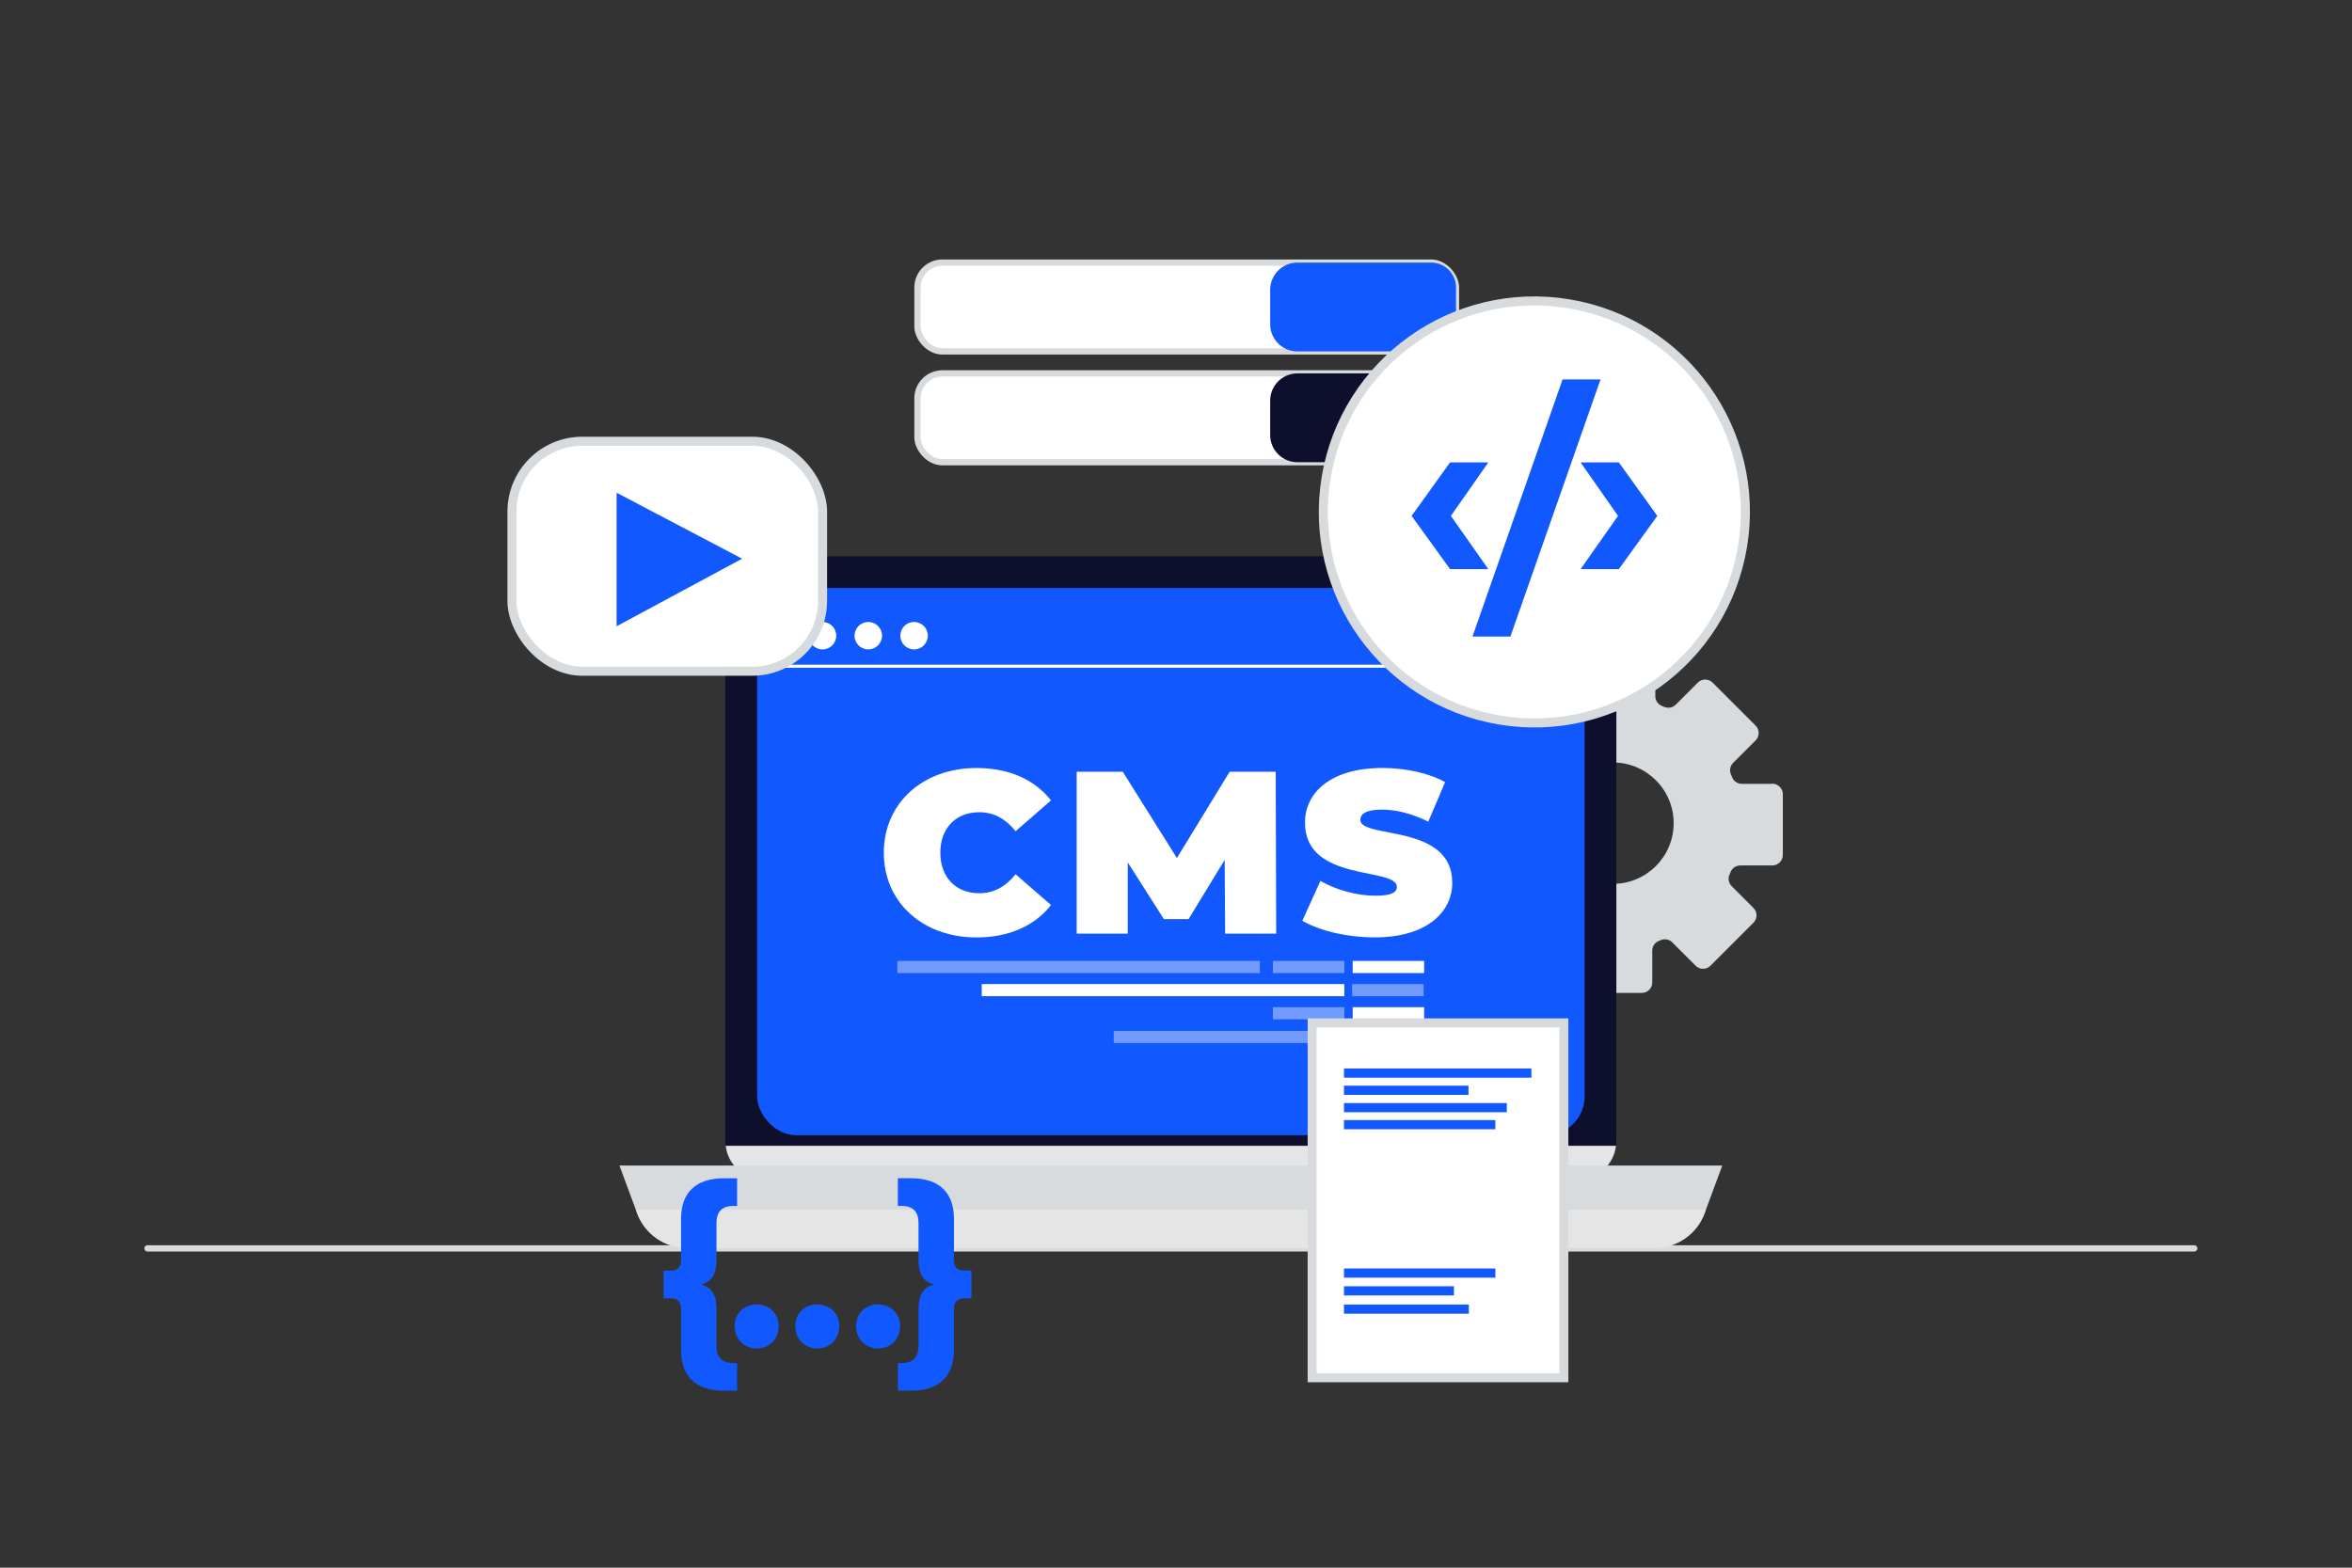 <?xml version="1.0" encoding="UTF-8"?>
<svg xmlns="http://www.w3.org/2000/svg" viewBox="0 0 750 500">
  <rect x="0" y="0" width="750" height="500" fill="#333333" stroke="none"/>
  <defs>
    <style>
      .cls-1, .cls-2, .cls-3 {
        fill: #fff;
      }

      .cls-2 {
        stroke-width: 2px;
      }

      .cls-2, .cls-3, .cls-4 {
        stroke: #d8dbde;
      }

      .cls-2, .cls-3, .cls-5 {
        stroke-miterlimit: 10;
      }

      .cls-3 {
        stroke-width: 2.88px;
      }

      .cls-6 {
        fill: #1158fe;
      }

      .cls-7 {
        fill: #e5e5e5;
      }

      .cls-8 {
        fill: #0e0f2d;
      }

      .cls-9 {
        fill: #d8dbde;
      }

      .cls-10 {
        isolation: isolate;
      }

      .cls-11 {
        fill: #719bff;
      }

      .cls-4 {
        stroke-linecap: round;
        stroke-linejoin: round;
        stroke-width: 2px;
      }

      .cls-4, .cls-5 {
        fill: none;
      }

      .cls-12 {
        mix-blend-mode: multiply;
      }

      .cls-5 {
        stroke: #fff;
        stroke-width: .97px;
      }
    </style>
  </defs>
  <g class="cls-10">
    <g id="OBJECTS">
      <g>
        <line class="cls-4" x1="47.03" y1="398.16" x2="699.69" y2="398.16"/>
        <g>
          <path class="cls-9" d="M565.15,249.99h-9.72c-1.36,0-2.59-.82-3.09-2.08-.13-.32-.26-.65-.4-.97-.53-1.24-.23-2.68.72-3.63l7.16-7.16c1.31-1.31,1.31-3.43,0-4.73l-13.7-13.7c-1.31-1.31-3.43-1.31-4.73,0l-7.04,7.04c-.99.99-2.47,1.22-3.76.67-.2-.08-.39-.17-.59-.25-1.29-.53-2.16-1.73-2.16-3.12v-10.36c0-1.85-1.5-3.35-3.35-3.35h-19.37c-1.85,0-3.35,1.5-3.35,3.35v10.35c0,1.39-.88,2.6-2.16,3.12-.11.04-.22.09-.32.13-1.28.54-2.76.31-3.74-.68l-7.61-7.61c-1.31-1.31-3.43-1.31-4.73,0l-13.7,13.7c-1.31,1.31-1.31,3.43,0,4.73l7.56,7.56c.99.99,1.22,2.47.68,3.76-.01.03-.03.06-.04.09-.53,1.27-1.74,2.14-3.12,2.14h-11.1c-1.85,0-3.35,1.5-3.35,3.35v19.37c0,1.85,1.5,3.35,3.35,3.35h10.77c1.4,0,2.62.89,3.14,2.19,0,.01.01.03.02.04.52,1.28.27,2.73-.7,3.7l-7.9,7.9c-1.31,1.31-1.31,3.43,0,4.73l13.7,13.7c1.31,1.31,3.43,1.31,4.73,0l7.46-7.46c1-1,2.5-1.22,3.8-.66.06.03.12.05.19.08,1.25.54,2.1,1.74,2.1,3.1v10.95c0,1.85,1.5,3.35,3.35,3.35h19.37c1.85,0,3.35-1.5,3.35-3.35v-10.14c0-1.37.83-2.61,2.11-3.1.23-.09.45-.18.67-.27,1.24-.51,2.66-.21,3.6.74l7.45,7.45c1.31,1.31,3.43,1.31,4.73,0l13.7-13.7c1.31-1.31,1.31-3.43,0-4.73l-6.94-6.94c-.97-.97-1.26-2.44-.7-3.69.13-.3.26-.6.39-.9.51-1.23,1.73-2.02,3.07-2.02h10.2c1.85,0,3.35-1.5,3.35-3.35v-19.37c0-1.85-1.5-3.35-3.35-3.35ZM514.33,281.9c-10.69,0-19.36-8.67-19.36-19.36s8.67-19.36,19.36-19.36,19.36,8.67,19.36,19.36-8.67,19.36-19.36,19.36Z"/>
          <g>
            <g>
              <g>
                <rect class="cls-8" x="231.3" y="177.41" width="284.12" height="198.93" rx="12.39" ry="12.39"/>
                <g class="cls-12">
                  <path class="cls-7" d="M231.4,365.44c.74,6.14,5.96,10.9,12.29,10.9h259.34c6.34,0,11.55-4.76,12.29-10.9H231.4Z"/>
                </g>
              </g>
              <rect class="cls-6" x="241.43" y="187.53" width="263.88" height="174.52" rx="12.39" ry="12.39"/>
              <g>
                <g>
                  <path class="cls-1" d="M281.83,271.96c0-15.87,12.5-27.01,29.54-27.01,10.38,0,18.56,3.69,23.78,10.33l-11.29,9.82c-3.11-3.84-6.82-6.05-11.59-6.05-7.42,0-12.42,5.02-12.42,12.92s5,12.92,12.42,12.92c4.77,0,8.48-2.21,11.59-6.05l11.29,9.82c-5.23,6.64-13.41,10.33-23.78,10.33-17.04,0-29.54-11.14-29.54-27.01Z"/>
                  <path class="cls-1" d="M390.67,297.79l-.15-23.54-11.51,18.89h-7.88l-11.51-18.08v22.73h-16.29v-51.66h14.69l17.27,27.53,16.82-27.53h14.69l.15,51.66h-16.29Z"/>
                  <path class="cls-1" d="M415.29,293.66l5.76-12.7c5,2.88,11.66,4.72,17.5,4.72,5.08,0,6.89-1.03,6.89-2.8,0-6.5-29.31-1.25-29.31-20.52,0-9.6,8.26-17.42,24.69-17.42,7.12,0,14.47,1.48,20,4.5l-5.38,12.62c-5.23-2.58-10.15-3.84-14.77-3.84-5.23,0-6.89,1.48-6.89,3.25,0,6.2,29.31,1.03,29.31,20.08,0,9.45-8.26,17.42-24.69,17.42-8.86,0-17.8-2.14-23.1-5.31Z"/>
                </g>
                <g>
                  <rect class="cls-11" x="286.12" y="306.48" width="115.62" height="3.87"/>
                  <rect class="cls-11" x="405.89" y="306.48" width="22.79" height="3.87"/>
                  <rect class="cls-1" x="431.34" y="306.48" width="22.79" height="3.87"/>
                  <rect class="cls-11" x="405.89" y="321.23" width="22.79" height="3.87"/>
                  <rect class="cls-11" x="355.14" y="328.79" width="73.54" height="3.87"/>
                  <rect class="cls-1" x="431.34" y="321.23" width="22.79" height="3.87"/>
                  <rect class="cls-1" x="313.06" y="313.86" width="115.62" height="3.87"/>
                  <rect class="cls-11" x="431.16" y="313.86" width="22.79" height="3.87"/>
                  <rect class="cls-11" x="431.16" y="328.79" width="22.79" height="3.87"/>
                </g>
              </g>
              <g>
                <circle class="cls-1" cx="262.28" cy="202.75" r="4.38"/>
                <circle class="cls-1" cx="276.88" cy="202.75" r="4.38"/>
                <circle class="cls-1" cx="291.48" cy="202.75" r="4.38"/>
                <line class="cls-5" x1="249.38" y1="212.48" x2="494.22" y2="212.48"/>
              </g>
            </g>
            <g>
              <path class="cls-9" d="M527.62,398.03H219.11c-7.12,0-13.49-4.43-15.96-11.11l-5.62-15.17h351.66l-5.62,15.17c-2.47,6.68-8.84,11.11-15.96,11.11Z"/>
              <g class="cls-12">
                <path class="cls-7" d="M202.74,385.82l.41,1.1c2.47,6.68,8.84,11.11,15.96,11.11h308.5c7.12,0,13.49-4.43,15.96-11.11l.41-1.1H202.74Z"/>
              </g>
            </g>
          </g>
        </g>
        <g>
          <rect class="cls-3" x="163.25" y="140.73" width="99.05" height="73.35" rx="22.43" ry="22.43"/>
          <polygon class="cls-6" points="236.65 178.19 196.62 157.15 196.62 199.74 236.65 178.19"/>
        </g>
        <g>
          <g>
            <path class="cls-6" d="M223.62,409.67c3.33,1.01,4.85,3.11,4.85,8.11v11.58c0,3.4,1.74,5.36,5.28,5.36h1.3v8.83h-4.2c-9.05,0-13.68-4.63-13.68-12.96v-13.1c0-2.32-1.23-3.4-3.18-3.4h-2.39v-8.83h2.39c1.95,0,3.18-1.09,3.18-3.4v-13.1c0-8.33,4.63-12.96,13.68-12.96h4.2v8.83h-1.3c-3.55,0-5.28,1.95-5.28,5.36v11.58c0,4.99-1.52,7.09-4.85,8.11Z"/>
            <path class="cls-6" d="M234.26,422.99c0-4.2,3.11-6.95,7.02-6.95s7.02,2.75,7.02,6.95-3.11,7.09-7.02,7.09-7.02-2.97-7.02-7.09ZM253.59,422.99c0-4.2,3.11-6.95,7.02-6.95s7.02,2.75,7.02,6.95-3.11,7.09-7.02,7.09-7.02-2.97-7.02-7.09ZM272.98,422.99c0-4.2,3.11-6.95,7.02-6.95s7.02,2.75,7.02,6.95-3.11,7.09-7.02,7.09-7.02-2.97-7.02-7.09Z"/>
            <path class="cls-6" d="M309.76,405.26v8.83h-2.39c-1.95,0-3.18,1.09-3.18,3.4v13.1c0,8.32-4.63,12.96-13.68,12.96h-4.2v-8.83h1.3c3.55,0,5.28-1.95,5.28-5.36v-11.58c0-5,1.52-7.09,4.85-8.11-3.33-1.01-4.85-3.11-4.85-8.11v-11.58c0-3.4-1.74-5.36-5.28-5.36h-1.3v-8.83h4.2c9.05,0,13.68,4.63,13.68,12.96v13.1c0,2.32,1.23,3.4,3.18,3.4h2.39Z"/>
          </g>
          <g>
            <rect class="cls-3" x="418.42" y="326.24" width="80.25" height="113.17"/>
            <rect class="cls-6" x="428.56" y="340.78" width="59.77" height="2.93"/>
            <rect class="cls-6" x="428.56" y="346.27" width="39.71" height="2.93"/>
            <rect class="cls-6" x="428.56" y="351.81" width="51.93" height="2.93"/>
            <rect class="cls-6" x="428.56" y="357.24" width="48.28" height="2.93"/>
            <rect class="cls-6" x="428.56" y="404.57" width="48.28" height="2.93"/>
            <rect class="cls-6" x="428.56" y="410.24" width="35.07" height="2.93"/>
            <rect class="cls-6" x="428.56" y="416.07" width="39.82" height="2.93"/>
          </g>
        </g>
        <g>
          <g>
            <rect class="cls-2" x="292.56" y="83.75" width="171.72" height="28.33" rx="7.95" ry="7.95"/>
            <path class="cls-6" d="M456.34,83.75h-42.63c-4.79,0-8.68,3.89-8.68,8.68v10.97c0,4.79,3.89,8.68,8.68,8.68h42.63c4.39,0,7.95-3.56,7.95-7.95v-12.44c0-4.39-3.56-7.95-7.95-7.95Z"/>
          </g>
          <g>
            <rect class="cls-2" x="292.56" y="119.09" width="171.72" height="28.33" rx="7.95" ry="7.95"/>
            <path class="cls-8" d="M456.34,119.09h-42.63c-4.79,0-8.68,3.89-8.68,8.68v10.97c0,4.79,3.89,8.68,8.68,8.68h42.63c4.39,0,7.95-3.56,7.95-7.95v-12.44c0-4.39-3.56-7.95-7.95-7.95Z"/>
          </g>
          <g>
            <circle class="cls-3" cx="489.25" cy="163.26" r="67.29" transform="translate(248.14 619.21) rotate(-80.58)"/>
            <g>
              <path class="cls-6" d="M450.13,164.54l12.27-17.06h12.19l-11.93,17.06,11.93,16.98h-12.19l-12.27-16.98Z"/>
              <path class="cls-6" d="M498.27,121.02h12.1l-28.73,82h-12.1l28.73-82Z"/>
              <path class="cls-6" d="M504.02,181.52l11.93-16.98-11.93-17.06h12.19l12.27,17.06-12.27,16.98h-12.19Z"/>
            </g>
          </g>
        </g>
      </g>
    </g>
  </g>
</svg>